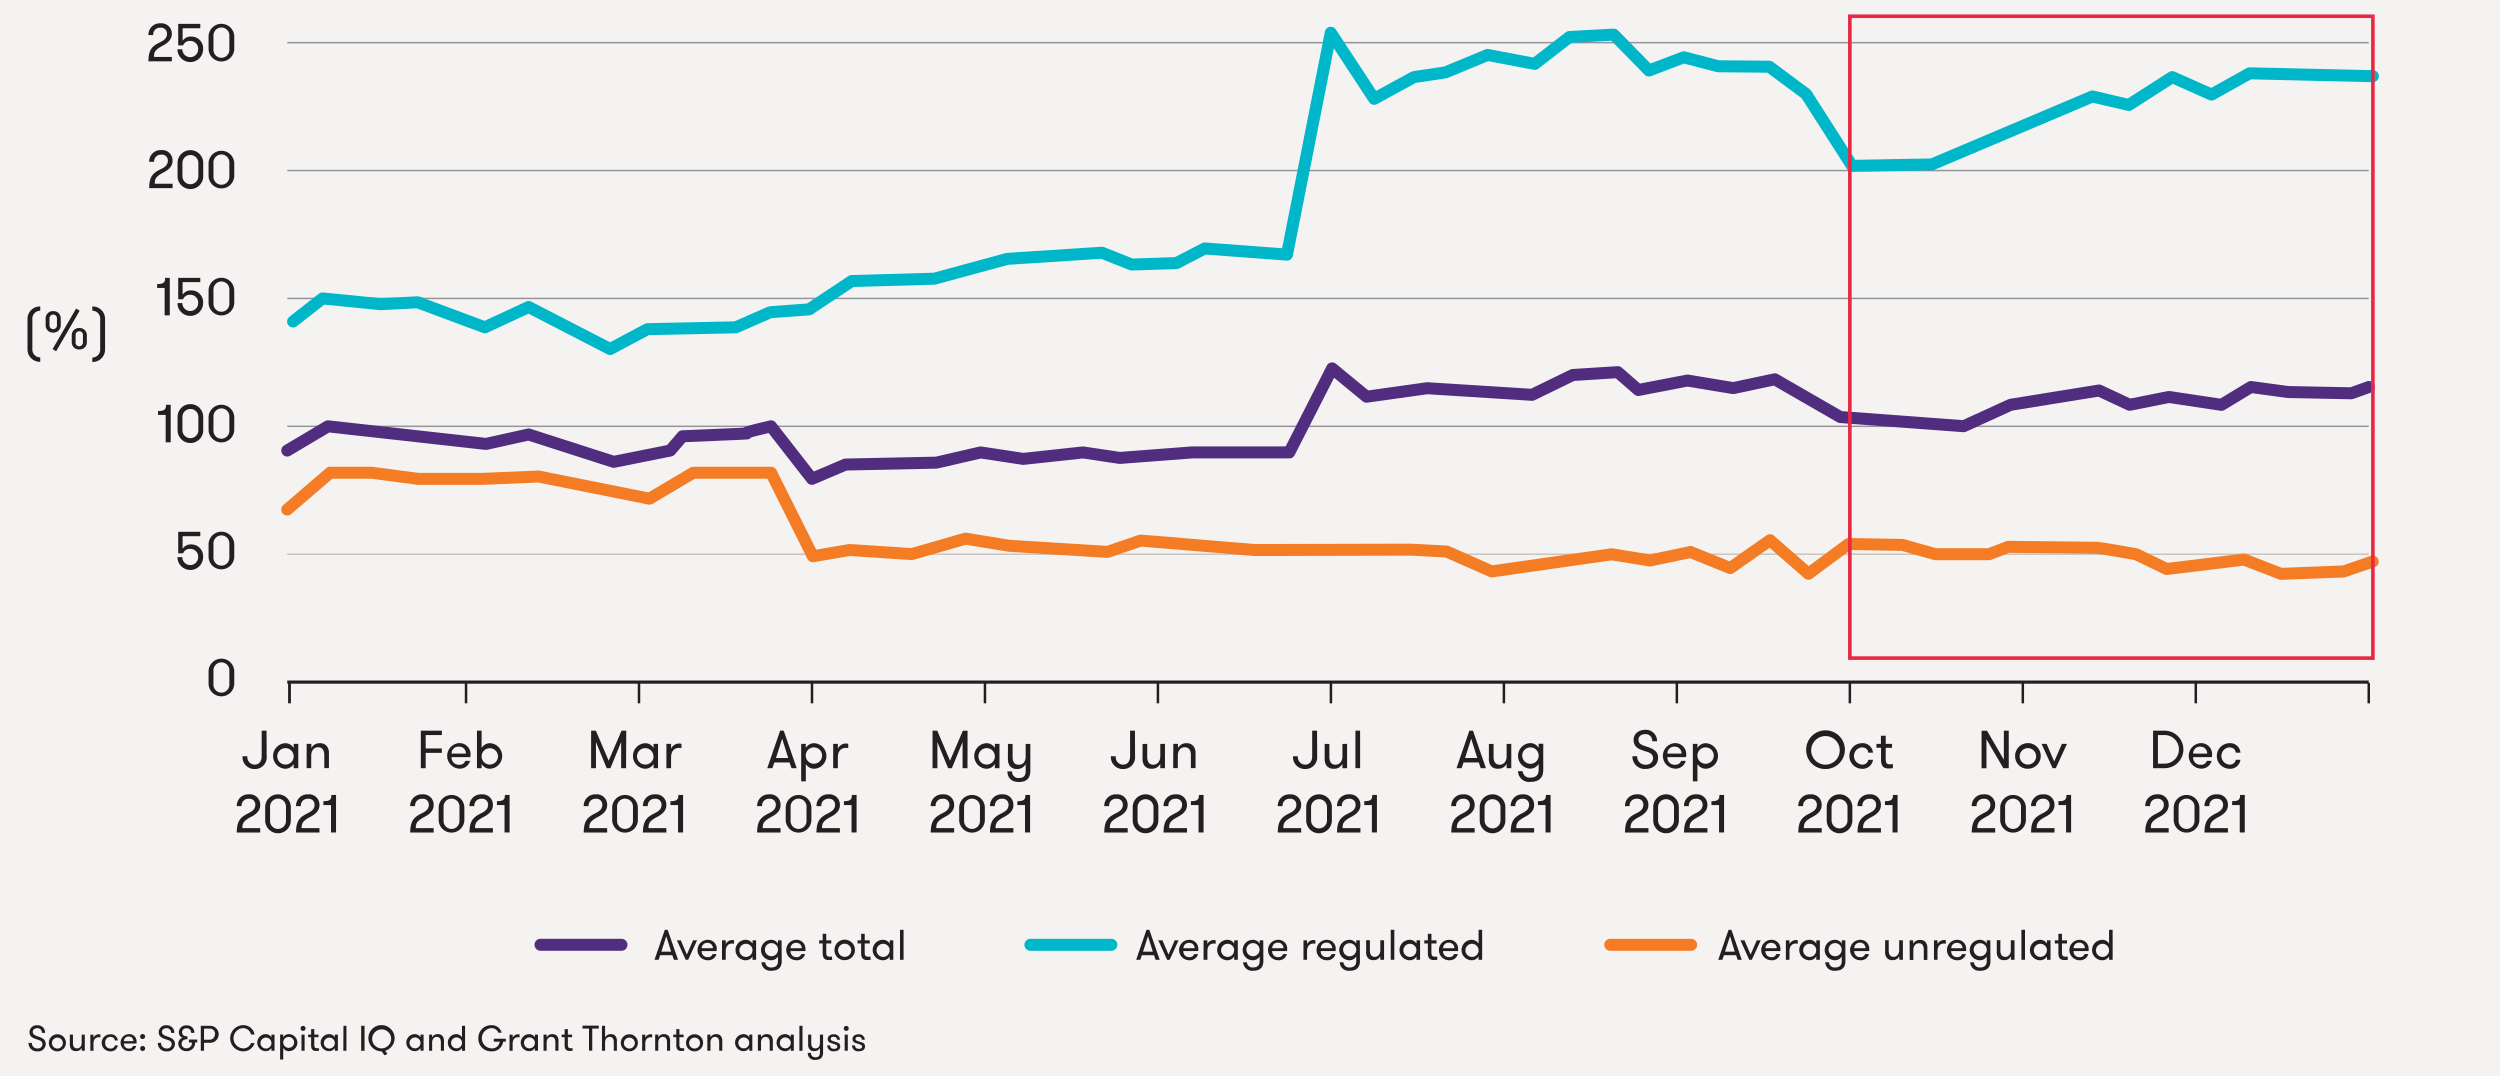 <svg xmlns="http://www.w3.org/2000/svg" viewBox="0 0 700 301.41"><defs><style>.cls-1{fill:#f4f3f1;}.cls-2{fill:#231f20;}.cls-10,.cls-11,.cls-12,.cls-13,.cls-3,.cls-4,.cls-5,.cls-6,.cls-7,.cls-8,.cls-9{fill:none;}.cls-3,.cls-9{stroke:#502d7f;}.cls-10,.cls-3,.cls-4,.cls-5,.cls-9{stroke-linecap:round;stroke-width:3.36px;}.cls-11,.cls-12,.cls-13,.cls-3,.cls-4,.cls-6,.cls-7,.cls-8{stroke-miterlimit:10;}.cls-10,.cls-4{stroke:#00b6c9;}.cls-5{stroke:#f47c25;}.cls-10,.cls-5,.cls-9{stroke-linejoin:round;}.cls-11,.cls-12,.cls-6{stroke:#231f20;}.cls-6{stroke-width:0.89px;}.cls-7{stroke:#cbc4bc;}.cls-7,.cls-8{stroke-width:0.42px;}.cls-8{stroke:#939598;}.cls-11{stroke-width:0.79px;}.cls-12{stroke-width:0.7px;}.cls-13{stroke:#e82943;stroke-width:1.01px;}</style></defs><g id="Layer_2" data-name="Layer 2"><g id="Layer_2-2" data-name="Layer 2"><rect class="cls-1" width="700" height="301.41"/><path class="cls-2" d="M58.4,187.84a3.6,3.6,0,0,1,7.19,0v3.72a3.6,3.6,0,0,1-7.19,0Zm5.82,0a2.23,2.23,0,1,0-4.45,0v3.72a2.23,2.23,0,1,0,4.45,0Z"/><path class="cls-2" d="M49.9,148.9h6.18v1.23H51.13v3.51a2.7,2.7,0,0,1,2.35-1.2A3.3,3.3,0,0,1,56.87,156a3.59,3.59,0,0,1-7.18,0h1.36a2.22,2.22,0,1,0,4.44,0,2.19,2.19,0,0,0-2.23-2.32,2,2,0,0,0-2,1.26H49.9Z"/><path class="cls-2" d="M58.4,152.29a3.6,3.6,0,0,1,7.19,0V156a3.6,3.6,0,0,1-7.19,0Zm5.82,0a2.23,2.23,0,1,0-4.45,0V156a2.23,2.23,0,1,0,4.45,0Z"/><path class="cls-2" d="M44.26,115.09c1.87,0,2.23-.48,2.23-1.74H47.8v10.5H46.39v-7.67H44.26Z"/><path class="cls-2" d="M49.72,116.74a3.59,3.59,0,0,1,7.18,0v3.72a3.59,3.59,0,0,1-7.18,0Zm5.82,0a2.23,2.23,0,1,0-4.46,0v3.72a2.23,2.23,0,1,0,4.46,0Z"/><path class="cls-2" d="M58.4,116.74a3.6,3.6,0,0,1,7.19,0v3.72a3.6,3.6,0,0,1-7.19,0Zm5.82,0a2.23,2.23,0,1,0-4.45,0v3.72a2.23,2.23,0,1,0,4.45,0Z"/><path class="cls-2" d="M44,79.54c1.88,0,2.24-.48,2.24-1.74h1.3V88.3H46.1V80.63H44Z"/><path class="cls-2" d="M49.9,77.8h6.18V79H51.13v3.51a2.7,2.7,0,0,1,2.35-1.2,3.3,3.3,0,0,1,3.39,3.55,3.59,3.59,0,0,1-7.18,0h1.36a2.22,2.22,0,1,0,4.44,0,2.19,2.19,0,0,0-2.23-2.32,2,2,0,0,0-2,1.26H49.9Z"/><path class="cls-2" d="M58.4,81.19a3.6,3.6,0,0,1,7.19,0v3.72a3.6,3.6,0,0,1-7.19,0Zm5.82,0a2.23,2.23,0,1,0-4.45,0v3.72a2.23,2.23,0,1,0,4.45,0Z"/><path class="cls-2" d="M44.72,47.51C45.8,47,47,46.41,47,45a1.64,1.64,0,0,0-1.85-1.69,1.88,1.88,0,0,0-2,2H41.77a3.19,3.19,0,0,1,3.36-3.28,2.9,2.9,0,0,1,3.19,3c0,2-1.92,2.93-2.83,3.41-1.76,1-2.16,1.56-2.16,3h5v1.23H41.77C41.77,49.43,42.89,48.47,44.72,47.51Z"/><path class="cls-2" d="M49.72,45.63a3.59,3.59,0,0,1,7.18,0v3.72a3.59,3.59,0,0,1-7.18,0Zm5.82,0a2.23,2.23,0,1,0-4.46,0v3.72a2.23,2.23,0,1,0,4.46,0Z"/><path class="cls-2" d="M58.4,45.63a3.6,3.6,0,0,1,7.19,0v3.72a3.6,3.6,0,0,1-7.19,0Zm5.82,0a2.23,2.23,0,1,0-4.45,0v3.72a2.23,2.23,0,1,0,4.45,0Z"/><path class="cls-2" d="M44.51,12c1.08-.54,2.24-1.1,2.24-2.51A1.64,1.64,0,0,0,44.9,7.76a1.88,1.88,0,0,0-2,2.05H41.56a3.19,3.19,0,0,1,3.36-3.28,2.9,2.9,0,0,1,3.19,3c0,1.95-1.92,2.93-2.83,3.41-1.76,1-2.16,1.56-2.16,3h5v1.23H41.56C41.56,13.88,42.68,12.92,44.51,12Z"/><path class="cls-2" d="M49.9,6.69h6.18V7.92H51.13v3.51a2.73,2.73,0,0,1,2.35-1.2,3.3,3.3,0,0,1,3.39,3.56,3.59,3.59,0,0,1-7.18,0h1.36a2.22,2.22,0,1,0,4.44,0,2.2,2.2,0,0,0-2.23-2.33,2,2,0,0,0-2,1.26H49.9Z"/><path class="cls-2" d="M58.4,10.08a3.6,3.6,0,0,1,7.19,0V13.8a3.6,3.6,0,0,1-7.19,0Zm5.82,0a2.23,2.23,0,1,0-4.45,0V13.8a2.23,2.23,0,1,0,4.45,0Z"/><line class="cls-3" x1="151.34" y1="264.54" x2="174.01" y2="264.54"/><line class="cls-4" x1="288.51" y1="264.54" x2="311.18" y2="264.54"/><line class="cls-5" x1="450.86" y1="264.54" x2="473.52" y2="264.54"/><line class="cls-6" x1="80.43" y1="190.99" x2="663.25" y2="190.99"/><line class="cls-7" x1="80.43" y1="155.18" x2="663.25" y2="155.18"/><line class="cls-8" x1="80.43" y1="119.37" x2="663.25" y2="119.37"/><line class="cls-8" x1="80.43" y1="83.56" x2="663.25" y2="83.56"/><line class="cls-8" x1="80.43" y1="47.75" x2="663.25" y2="47.75"/><line class="cls-8" x1="80.43" y1="11.94" x2="663.25" y2="11.94"/><path class="cls-9" d="M80.43,126.15l11.41-6.78,44.26,4.93L148,121.65l23.85,7.67,15.82-3.17,3.44-4s19.72-.79,17.88-.79,6.88-2,6.88-2l11.47,14.71,9.4-4,25.45-.53,12.38-2.86,11.93,1.81,16.73-1.81,10.32,1.54,20.18-1.54H361L373,103.15l9.63,7.93,17-2.38,29.35,1.85L440.38,105l12.61-.8,5.73,5,13.76-2.65,12.84,2.12,11.62-2.47,18.34,10.57,34.55,2.57,13.14-6,24.77-4,8.56,4,11-2.19L622,113.36l8.26-5,10.39,1.41,17.73.35,4.89-1.76"/><polyline class="cls-10" points="82.06 90.02 90.31 83.56 106.52 85.17 116.95 84.64 135.75 91.65 148.02 85.96 170.83 97.73 181.27 92.17 206.03 91.65 215.66 87.42 226.55 86.62 238.48 78.69 261.64 78.03 282.05 72.48 308.53 70.76 316.9 74.07 329.39 73.67 337.31 69.57 360.35 71.29 372.62 9.17 384.77 27.67 395.89 21.59 404.72 20.27 416.53 15.38 429.71 17.89 439.46 10.36 451.84 9.69 461.7 19.74 471.45 16.04 481.08 18.55 495.41 18.68 505.73 26.35 518.57 46.44 540.92 46.04 585.87 27.01 596.07 29.39 608.22 21.59 619.23 26.48 629.89 20.53 664.4 21.33"/><path class="cls-5" d="M80.43,142.67l12-10.31H104l13.07,1.72h18l15.71-.66,31.07,6.21,12.27-7.27h21.78l11.7,23.39L237.9,154l17.43,1.14,15-4.32,12.27,2,27.51,1.71,9.29-3.17,32,2.65L395,153.9l10.09.53L417.68,160l33.59-4.8L462,156.94l11.35-2.38,11.13,4.5,11.12-7.8,10.77,9.39,11.24-8.33,15.13.26,9.18,2.6h15l5.39-2.07s23.85.27,24.77.27,11,1.8,11,1.8l8.6,4.14,21.67-2.64,10.32,4,17.54-.67,8.14-2.77"/><line class="cls-11" x1="81.06" y1="190.83" x2="81.06" y2="196.93"/><line class="cls-12" x1="130.49" y1="191.22" x2="130.49" y2="196.93"/><line class="cls-12" x1="227.36" y1="191.22" x2="227.36" y2="196.93"/><line class="cls-12" x1="178.92" y1="191.22" x2="178.92" y2="196.93"/><line class="cls-12" x1="275.79" y1="191.22" x2="275.79" y2="196.93"/><line class="cls-12" x1="372.66" y1="191.22" x2="372.66" y2="196.93"/><line class="cls-12" x1="324.22" y1="191.22" x2="324.22" y2="196.93"/><line class="cls-12" x1="421.09" y1="191.22" x2="421.09" y2="196.93"/><line class="cls-12" x1="517.96" y1="191.22" x2="517.96" y2="196.93"/><line class="cls-12" x1="469.52" y1="191.22" x2="469.52" y2="196.93"/><line class="cls-12" x1="566.39" y1="191.22" x2="566.39" y2="196.93"/><line class="cls-12" x1="663.25" y1="191.22" x2="663.25" y2="196.93"/><line class="cls-12" x1="614.82" y1="191.22" x2="614.82" y2="196.93"/><path class="cls-2" d="M74.67,211.76a3.28,3.28,0,0,1-3.36,3.57,3.33,3.33,0,0,1-3.4-3.57h1.36a2.08,2.08,0,0,0,2,2.34c1.26,0,2-.93,2-2.34v-7.17h1.36Z"/><path class="cls-2" d="M83.52,208.28v6.81H82.23v-1.18a2.72,2.72,0,0,1-2.38,1.34,3.58,3.58,0,0,1,0-7.15,2.71,2.71,0,0,1,2.38,1.35v-1.17Zm-1.29,3.4a2.3,2.3,0,1,0-2.31,2.4A2.3,2.3,0,0,0,82.23,211.68Z"/><path class="cls-2" d="M85.86,208.28h1.31v1.2a2.54,2.54,0,0,1,2.4-1.38,2.34,2.34,0,0,1,2,.9,3.22,3.22,0,0,1,.53,2.07v4h-1.3v-3.62c0-1.26-.45-2.22-1.73-2.22s-1.93,1.12-1.93,2.33v3.51H85.86Z"/><path class="cls-2" d="M69.25,227.86c1.08-.54,2.24-1.1,2.24-2.51a1.63,1.63,0,0,0-1.84-1.69,1.87,1.87,0,0,0-2,2.05H66.3a3.2,3.2,0,0,1,3.36-3.29,2.9,2.9,0,0,1,3.2,3.05c0,1.95-1.92,2.93-2.84,3.4-1.75,1-2.16,1.56-2.16,3h5v1.23H66.3C66.3,229.78,67.43,228.82,69.25,227.86Z"/><path class="cls-2" d="M74.25,226a3.59,3.59,0,0,1,7.18,0v3.72a3.59,3.59,0,0,1-7.18,0Zm5.82,0a2.23,2.23,0,1,0-4.45,0v3.72a2.23,2.23,0,1,0,4.45,0Z"/><path class="cls-2" d="M85.84,227.86c1.08-.54,2.24-1.1,2.24-2.51a1.63,1.63,0,0,0-1.84-1.69,1.88,1.88,0,0,0-2,2.05H82.89a3.2,3.2,0,0,1,3.36-3.29,2.91,2.91,0,0,1,3.2,3.05c0,1.95-1.92,2.93-2.84,3.4-1.75,1-2.16,1.56-2.16,3h5v1.23H82.89C82.89,229.78,84,228.82,85.84,227.86Z"/><path class="cls-2" d="M90.55,224.33c1.88,0,2.24-.48,2.24-1.74h1.3v10.5H92.68v-7.67H90.55Z"/><path class="cls-2" d="M119.19,205.82v3.75h4.53v1.23h-4.53v4.29h-1.36v-10.5h5.89v1.23Z"/><path class="cls-2" d="M126.44,212a2,2,0,0,0,2.11,2.13,1.65,1.65,0,0,0,1.73-1.08h1.32a2.91,2.91,0,0,1-3,2.17,3.58,3.58,0,0,1,0-7.15,3.07,3.07,0,0,1,3.15,3.07,5.05,5.05,0,0,1-.06.86Zm0-1h4a1.84,1.84,0,0,0-1.92-1.93A1.87,1.87,0,0,0,126.45,211Z"/><path class="cls-2" d="M134.85,215.09h-1.3v-10.5h1.3v4.86a2.68,2.68,0,0,1,2.37-1.35,3.58,3.58,0,0,1,0,7.15,2.69,2.69,0,0,1-2.37-1.34Zm4.58-3.41a2.29,2.29,0,1,0-2.27,2.4A2.29,2.29,0,0,0,139.43,211.68Z"/><path class="cls-2" d="M117.84,227.86c1.08-.54,2.23-1.1,2.23-2.51a1.63,1.63,0,0,0-1.84-1.69,1.87,1.87,0,0,0-2,2.05h-1.37a3.2,3.2,0,0,1,3.36-3.29,2.9,2.9,0,0,1,3.2,3.05c0,1.95-1.92,2.93-2.84,3.4-1.75,1-2.16,1.56-2.16,3h5v1.23h-6.56C114.88,229.78,116,228.82,117.84,227.86Z"/><path class="cls-2" d="M122.83,226a3.6,3.6,0,0,1,7.19,0v3.72a3.6,3.6,0,0,1-7.19,0Zm5.82,0a2.23,2.23,0,1,0-4.45,0v3.72a2.23,2.23,0,1,0,4.45,0Z"/><path class="cls-2" d="M134.43,227.86c1.08-.54,2.23-1.1,2.23-2.51a1.63,1.63,0,0,0-1.84-1.69,1.87,1.87,0,0,0-2,2.05h-1.37a3.2,3.2,0,0,1,3.36-3.29,2.9,2.9,0,0,1,3.2,3.05c0,1.95-1.92,2.93-2.84,3.4-1.75,1-2.16,1.56-2.16,3h5v1.23h-6.56C131.47,229.78,132.6,228.82,134.43,227.86Z"/><path class="cls-2" d="M139.14,224.33c1.87,0,2.23-.48,2.23-1.74h1.31v10.5h-1.41v-7.67h-2.13Z"/><path class="cls-2" d="M175.3,215.09h-1.38v-7.32l-3,7.32h-1.05l-3-7.32v7.32h-1.36v-10.5h1.32l3.6,8.4,3.6-8.4h1.32Z"/><path class="cls-2" d="M184.25,208.28v6.81H183v-1.18a2.7,2.7,0,0,1-2.38,1.34,3.58,3.58,0,0,1,0-7.15,2.69,2.69,0,0,1,2.38,1.35v-1.17Zm-1.29,3.4a2.3,2.3,0,1,0-2.31,2.4A2.3,2.3,0,0,0,183,211.68Z"/><path class="cls-2" d="M190.81,209.48a2.53,2.53,0,0,0-.65-.07c-1.51,0-2.26,1.06-2.26,2.69v3h-1.31v-6.81h1.31v1.34a2.49,2.49,0,0,1,2.26-1.45,1.76,1.76,0,0,1,.65.11Z"/><path class="cls-2" d="M166.42,227.86c1.08-.54,2.23-1.1,2.23-2.51a1.63,1.63,0,0,0-1.84-1.69,1.87,1.87,0,0,0-2,2.05h-1.37a3.2,3.2,0,0,1,3.36-3.29,2.9,2.9,0,0,1,3.2,3.05c0,1.95-1.92,2.93-2.84,3.4-1.75,1-2.16,1.56-2.16,3h5v1.23h-6.56C163.46,229.78,164.59,228.82,166.42,227.86Z"/><path class="cls-2" d="M171.41,226a3.6,3.6,0,0,1,7.19,0v3.72a3.6,3.6,0,0,1-7.19,0Zm5.82,0a2.23,2.23,0,1,0-4.45,0v3.72a2.23,2.23,0,1,0,4.45,0Z"/><path class="cls-2" d="M183,227.86c1.08-.54,2.23-1.1,2.23-2.51a1.63,1.63,0,0,0-1.84-1.69,1.87,1.87,0,0,0-2,2.05h-1.37a3.2,3.2,0,0,1,3.36-3.29,2.9,2.9,0,0,1,3.2,3.05c0,1.95-1.92,2.93-2.84,3.4-1.75,1-2.16,1.56-2.16,3h5v1.23h-6.56C180.05,229.78,181.18,228.82,183,227.86Z"/><path class="cls-2" d="M187.72,224.33c1.87,0,2.23-.48,2.23-1.74h1.31v10.5h-1.41v-7.67h-2.13Z"/><path class="cls-2" d="M188.7,268.74l-.45-1.28h-3.41l-.43,1.28h-1.15l2.89-8.4h.79l2.91,8.4Zm-2.14-6.61-1.38,4.33h2.74Z"/><path class="cls-2" d="M190.62,263.29l1.7,4,1.73-4h1.12l-2.49,5.45H192l-2.47-5.45Z"/><path class="cls-2" d="M196.47,266.29a1.59,1.59,0,0,0,1.7,1.71,1.3,1.3,0,0,0,1.37-.87h1.06a2.32,2.32,0,0,1-2.43,1.74,2.86,2.86,0,0,1,0-5.72,2.46,2.46,0,0,1,2.52,2.46,3.82,3.82,0,0,1-.05.68Zm0-.79h3.15A1.47,1.47,0,0,0,198.1,264,1.5,1.5,0,0,0,196.49,265.5Z"/><path class="cls-2" d="M205.53,264.25a2.35,2.35,0,0,0-.51-.06c-1.22,0-1.81.86-1.81,2.16v2.39h-1.05v-5.45h1.05v1.07a2,2,0,0,1,1.81-1.15,1.3,1.3,0,0,1,.51.08Z"/><path class="cls-2" d="M211.71,263.29v5.45h-1v-.95a2.18,2.18,0,0,1-1.91,1.08,2.86,2.86,0,0,1,0-5.72,2.18,2.18,0,0,1,1.91,1.08v-.94Zm-1,2.73a1.84,1.84,0,1,0-1.85,1.92A1.83,1.83,0,0,0,210.68,266Z"/><path class="cls-2" d="M218.88,269.09c0,1.94-1.1,2.72-2.91,2.72a2.49,2.49,0,0,1-2.76-2.38h1.06a1.53,1.53,0,0,0,1.7,1.46c1.17,0,1.87-.52,1.87-1.8v-1.3a2.15,2.15,0,0,1-1.9,1.08,2.86,2.86,0,0,1,0-5.72,2.15,2.15,0,0,1,1.9,1.08v-.94h1ZM214.17,266a1.84,1.84,0,1,0,1.83-1.93A1.83,1.83,0,0,0,214.17,266Z"/><path class="cls-2" d="M221.34,266.29A1.58,1.58,0,0,0,223,268a1.32,1.32,0,0,0,1.38-.87h1.05a2.31,2.31,0,0,1-2.43,1.74,2.86,2.86,0,0,1,0-5.72,2.45,2.45,0,0,1,2.52,2.46,3.82,3.82,0,0,1,0,.68Zm0-.79h3.15A1.47,1.47,0,0,0,223,264,1.5,1.5,0,0,0,221.35,265.5Z"/><path class="cls-2" d="M233,268.74a5.6,5.6,0,0,1-.93.07c-.67,0-1.72-.12-1.72-1.91v-2.73h-1v-.88h1v-1.83h1v1.83h1.41v.88h-1.41v2.51c0,1.05.37,1.18.9,1.18a7,7,0,0,0,.7,0Z"/><path class="cls-2" d="M233.65,266a2.87,2.87,0,1,1,2.85,2.85A2.79,2.79,0,0,1,233.65,266Zm4.7,0a1.84,1.84,0,1,0-1.85,1.92A1.83,1.83,0,0,0,238.35,266Z"/><path class="cls-2" d="M243.78,268.74a5.83,5.83,0,0,1-.94.07c-.67,0-1.72-.12-1.72-1.91v-2.73h-1v-.88h1v-1.83h1v1.83h1.41v.88h-1.41v2.51c0,1.05.37,1.18.9,1.18.21,0,.55,0,.71,0Z"/><path class="cls-2" d="M250.12,263.29v5.45h-1v-.95a2.16,2.16,0,0,1-1.91,1.08,2.86,2.86,0,0,1,0-5.72,2.16,2.16,0,0,1,1.91,1.08v-.94Zm-1,2.73a1.84,1.84,0,1,0-1.85,1.92A1.83,1.83,0,0,0,249.09,266Z"/><path class="cls-2" d="M252,260.34h1v8.4h-1Z"/><path class="cls-2" d="M323.57,268.74l-.45-1.28h-3.41l-.43,1.28h-1.15l2.89-8.4h.79l2.91,8.4Zm-2.14-6.61-1.38,4.33h2.74Z"/><path class="cls-2" d="M325.49,263.29l1.7,4,1.73-4H330l-2.49,5.45h-.72l-2.47-5.45Z"/><path class="cls-2" d="M331.34,266.29A1.58,1.58,0,0,0,333,268a1.31,1.31,0,0,0,1.38-.87h1.06a2.32,2.32,0,0,1-2.44,1.74,2.86,2.86,0,0,1,0-5.72,2.46,2.46,0,0,1,2.52,2.46,3.82,3.82,0,0,1,0,.68Zm0-.79h3.15A1.47,1.47,0,0,0,333,264,1.5,1.5,0,0,0,331.36,265.5Z"/><path class="cls-2" d="M340.4,264.25a2.35,2.35,0,0,0-.51-.06c-1.22,0-1.81.86-1.81,2.16v2.39H337v-5.45h1.05v1.07a2,2,0,0,1,1.81-1.15,1.3,1.3,0,0,1,.51.08Z"/><path class="cls-2" d="M346.58,263.29v5.45h-1v-.95a2.18,2.18,0,0,1-1.91,1.08,2.86,2.86,0,0,1,0-5.72,2.18,2.18,0,0,1,1.91,1.08v-.94Zm-1,2.73a1.84,1.84,0,1,0-1.85,1.92A1.83,1.83,0,0,0,345.55,266Z"/><path class="cls-2" d="M353.74,269.09c0,1.94-1.09,2.72-2.9,2.72a2.49,2.49,0,0,1-2.76-2.38h1.06a1.53,1.53,0,0,0,1.7,1.46c1.16,0,1.87-.52,1.87-1.8v-1.3a2.15,2.15,0,0,1-1.9,1.08,2.86,2.86,0,0,1,0-5.72,2.15,2.15,0,0,1,1.9,1.08v-.94h1ZM349,266a1.84,1.84,0,1,0,1.83-1.93A1.83,1.83,0,0,0,349,266Z"/><path class="cls-2" d="M356.21,266.29A1.58,1.58,0,0,0,357.9,268a1.32,1.32,0,0,0,1.38-.87h1.05a2.32,2.32,0,0,1-2.43,1.74,2.86,2.86,0,0,1,0-5.72,2.45,2.45,0,0,1,2.52,2.46,3.82,3.82,0,0,1-.05.68Zm0-.79h3.15a1.47,1.47,0,0,0-1.53-1.55A1.5,1.5,0,0,0,356.22,265.5Z"/><path class="cls-2" d="M368.3,264.25a2.43,2.43,0,0,0-.51-.06c-1.22,0-1.82.86-1.82,2.16v2.39h-1v-5.45h1v1.07a2,2,0,0,1,1.82-1.15,1.3,1.3,0,0,1,.51.08Z"/><path class="cls-2" d="M369.8,266.29a1.58,1.58,0,0,0,1.69,1.71,1.31,1.31,0,0,0,1.38-.87h1.06a2.32,2.32,0,0,1-2.44,1.74,2.86,2.86,0,0,1,0-5.72,2.46,2.46,0,0,1,2.52,2.46,3.82,3.82,0,0,1-.05.68Zm0-.79H373a1.47,1.47,0,0,0-1.54-1.55A1.51,1.51,0,0,0,369.81,265.5Z"/><path class="cls-2" d="M380.78,269.09c0,1.94-1.09,2.72-2.9,2.72a2.48,2.48,0,0,1-2.76-2.38h1.05a1.54,1.54,0,0,0,1.71,1.46c1.16,0,1.87-.52,1.87-1.8v-1.3a2.18,2.18,0,0,1-1.91,1.08,2.86,2.86,0,0,1,0-5.72,2.18,2.18,0,0,1,1.91,1.08v-.94h1Zm-4.7-3.07a1.84,1.84,0,1,0,1.82-1.93A1.82,1.82,0,0,0,376.08,266Z"/><path class="cls-2" d="M387.54,263.29v5.45h-1.05v-1a2,2,0,0,1-1.92,1.1,1.92,1.92,0,0,1-1.64-.71,2.6,2.6,0,0,1-.41-1.65v-3.22h1.05v2.88c0,1,.36,1.78,1.36,1.78s1.56-.88,1.56-1.86v-2.8Z"/><path class="cls-2" d="M389.41,260.34h1v8.4h-1Z"/><path class="cls-2" d="M397.62,263.29v5.45h-1v-.95a2.15,2.15,0,0,1-1.9,1.08,2.86,2.86,0,0,1,0-5.72,2.15,2.15,0,0,1,1.9,1.08v-.94Zm-1,2.73a1.84,1.84,0,1,0-1.84,1.92A1.83,1.83,0,0,0,396.58,266Z"/><path class="cls-2" d="M402.45,268.74a5.69,5.69,0,0,1-.93.07c-.68,0-1.72-.12-1.72-1.91v-2.73h-1v-.88h1v-1.83h1v1.83h1.42v.88h-1.42v2.51c0,1.05.38,1.18.9,1.18a7,7,0,0,0,.71,0Z"/><path class="cls-2" d="M404.06,266.29a1.58,1.58,0,0,0,1.69,1.71,1.31,1.31,0,0,0,1.38-.87h1.06a2.32,2.32,0,0,1-2.44,1.74,2.86,2.86,0,0,1,0-5.72,2.46,2.46,0,0,1,2.52,2.46,3.82,3.82,0,0,1-.05.68Zm0-.79h3.16a1.47,1.47,0,0,0-1.54-1.55A1.51,1.51,0,0,0,404.07,265.5Z"/><path class="cls-2" d="M414,267.79a2.18,2.18,0,0,1-1.91,1.08,2.86,2.86,0,0,1,0-5.72,2.18,2.18,0,0,1,1.91,1.08v-3.89h1v8.4h-1Zm0-1.77a1.84,1.84,0,1,0-1.85,1.92A1.83,1.83,0,0,0,414,266Z"/><path class="cls-2" d="M486.54,268.74l-.44-1.28h-3.41l-.43,1.28h-1.15l2.89-8.4h.79l2.9,8.4Zm-2.13-6.61L483,266.46h2.73Z"/><path class="cls-2" d="M488.46,263.29l1.71,4,1.72-4H493l-2.49,5.45h-.72l-2.47-5.45Z"/><path class="cls-2" d="M494.32,266.29A1.58,1.58,0,0,0,496,268a1.31,1.31,0,0,0,1.38-.87h1.06a2.32,2.32,0,0,1-2.44,1.74,2.86,2.86,0,0,1,0-5.72,2.45,2.45,0,0,1,2.51,2.46,4.76,4.76,0,0,1,0,.68Zm0-.79h3.16A1.47,1.47,0,0,0,496,264,1.51,1.51,0,0,0,494.33,265.5Z"/><path class="cls-2" d="M503.38,264.25a2.44,2.44,0,0,0-.52-.06c-1.21,0-1.81.86-1.81,2.16v2.39h-1v-5.45h1v1.07a2,2,0,0,1,1.81-1.15,1.32,1.32,0,0,1,.52.08Z"/><path class="cls-2" d="M509.56,263.29v5.45h-1v-.95a2.18,2.18,0,0,1-1.91,1.08,2.86,2.86,0,0,1,0-5.72,2.18,2.18,0,0,1,1.91,1.08v-.94Zm-1,2.73a1.84,1.84,0,1,0-1.85,1.92A1.83,1.83,0,0,0,508.53,266Z"/><path class="cls-2" d="M516.72,269.09c0,1.94-1.09,2.72-2.9,2.72a2.48,2.48,0,0,1-2.76-2.38h1.06a1.53,1.53,0,0,0,1.7,1.46c1.16,0,1.87-.52,1.87-1.8v-1.3a2.16,2.16,0,0,1-1.91,1.08,2.86,2.86,0,0,1,0-5.72,2.16,2.16,0,0,1,1.91,1.08v-.94h1ZM512,266a1.84,1.84,0,1,0,1.82-1.93A1.82,1.82,0,0,0,512,266Z"/><path class="cls-2" d="M519.18,266.29a1.59,1.59,0,0,0,1.7,1.71,1.3,1.3,0,0,0,1.37-.87h1.06a2.32,2.32,0,0,1-2.43,1.74,2.86,2.86,0,0,1,0-5.72,2.46,2.46,0,0,1,2.52,2.46,3.82,3.82,0,0,1-.05.68Zm0-.79h3.15a1.47,1.47,0,0,0-1.53-1.55A1.5,1.5,0,0,0,519.2,265.5Z"/><path class="cls-2" d="M532.81,263.29v5.45h-1v-1a2,2,0,0,1-1.92,1.1,1.92,1.92,0,0,1-1.64-.71,2.6,2.6,0,0,1-.41-1.65v-3.22h1v2.88c0,1,.36,1.78,1.37,1.78s1.56-.88,1.56-1.86v-2.8Z"/><path class="cls-2" d="M534.69,263.29h1v1a2,2,0,0,1,1.92-1.1,1.87,1.87,0,0,1,1.63.72,2.61,2.61,0,0,1,.42,1.66v3.21h-1v-2.89c0-1-.36-1.78-1.38-1.78s-1.55.89-1.55,1.86v2.81h-1Z"/><path class="cls-2" d="M544.84,264.25a2.52,2.52,0,0,0-.52-.06c-1.21,0-1.81.86-1.81,2.16v2.39h-1v-5.45h1v1.07a2,2,0,0,1,1.81-1.15,1.35,1.35,0,0,1,.52.08Z"/><path class="cls-2" d="M546.34,266.29A1.58,1.58,0,0,0,548,268a1.31,1.31,0,0,0,1.38-.87h1.05a2.3,2.3,0,0,1-2.43,1.74,2.86,2.86,0,0,1,0-5.72,2.45,2.45,0,0,1,2.52,2.46,3.82,3.82,0,0,1,0,.68Zm0-.79h3.16A1.47,1.47,0,0,0,548,264,1.51,1.51,0,0,0,546.35,265.5Z"/><path class="cls-2" d="M557.32,269.09c0,1.94-1.09,2.72-2.91,2.72a2.48,2.48,0,0,1-2.75-2.38h1.05a1.53,1.53,0,0,0,1.7,1.46c1.17,0,1.88-.52,1.88-1.8v-1.3a2.18,2.18,0,0,1-1.91,1.08,2.86,2.86,0,0,1,0-5.72,2.18,2.18,0,0,1,1.91,1.08v-.94h1Zm-4.7-3.07a1.84,1.84,0,1,0,1.82-1.93A1.82,1.82,0,0,0,552.62,266Z"/><path class="cls-2" d="M564.07,263.29v5.45h-1v-1a2,2,0,0,1-1.92,1.1,1.91,1.91,0,0,1-1.64-.71,2.6,2.6,0,0,1-.41-1.65v-3.22h1v2.88c0,1,.36,1.78,1.37,1.78s1.56-.88,1.56-1.86v-2.8Z"/><path class="cls-2" d="M566,260.34h1v8.4h-1Z"/><path class="cls-2" d="M574.15,263.29v5.45h-1v-.95a2.18,2.18,0,0,1-1.91,1.08,2.86,2.86,0,0,1,0-5.72,2.18,2.18,0,0,1,1.91,1.08v-.94Zm-1,2.73a1.84,1.84,0,1,0-1.85,1.92A1.83,1.83,0,0,0,573.12,266Z"/><path class="cls-2" d="M579,268.74a5.73,5.73,0,0,1-.94.07c-.67,0-1.71-.12-1.71-1.91v-2.73h-1v-.88h1v-1.83h1v1.83h1.42v.88h-1.42v2.51c0,1.05.37,1.18.9,1.18.22,0,.55,0,.71,0Z"/><path class="cls-2" d="M580.6,266.29a1.58,1.58,0,0,0,1.69,1.71,1.31,1.31,0,0,0,1.38-.87h1.05a2.31,2.31,0,0,1-2.43,1.74,2.86,2.86,0,0,1,0-5.72,2.45,2.45,0,0,1,2.52,2.46,3.82,3.82,0,0,1,0,.68Zm0-.79h3.15a1.46,1.46,0,0,0-1.53-1.55A1.5,1.5,0,0,0,580.61,265.5Z"/><path class="cls-2" d="M590.54,267.79a2.15,2.15,0,0,1-1.9,1.08,2.86,2.86,0,0,1,0-5.72,2.15,2.15,0,0,1,1.9,1.08v-3.89h1v8.4h-1Zm0-1.77a1.84,1.84,0,1,0-1.84,1.92A1.83,1.83,0,0,0,590.54,266Z"/><path class="cls-2" d="M221.62,215.09l-.55-1.6h-4.26l-.54,1.6h-1.44l3.61-10.5h1l3.63,10.5ZM219,206.83l-1.72,5.41h3.42Z"/><path class="cls-2" d="M225.61,209.45A2.68,2.68,0,0,1,228,208.1a3.58,3.58,0,0,1,0,7.15,2.69,2.69,0,0,1-2.37-1.34v4.87h-1.3v-10.5h1.3Zm0,2.23a2.29,2.29,0,1,0,2.31-2.41A2.28,2.28,0,0,0,225.61,211.68Z"/><path class="cls-2" d="M237.51,209.48a2.53,2.53,0,0,0-.65-.07c-1.51,0-2.26,1.06-2.26,2.69v3h-1.31v-6.81h1.31v1.34a2.49,2.49,0,0,1,2.26-1.45,1.76,1.76,0,0,1,.65.11Z"/><path class="cls-2" d="M215,227.86c1.08-.54,2.23-1.1,2.23-2.51a1.63,1.63,0,0,0-1.84-1.69,1.87,1.87,0,0,0-2,2.05H212a3.2,3.2,0,0,1,3.36-3.29,2.9,2.9,0,0,1,3.2,3.05c0,1.95-1.92,2.93-2.84,3.4-1.75,1-2.16,1.56-2.16,3h5v1.23H212C212,229.78,213.17,228.82,215,227.86Z"/><path class="cls-2" d="M220,226a3.6,3.6,0,0,1,7.19,0v3.72a3.6,3.6,0,0,1-7.19,0Zm5.82,0a2.23,2.23,0,1,0-4.45,0v3.72a2.23,2.23,0,1,0,4.45,0Z"/><path class="cls-2" d="M231.59,227.86c1.08-.54,2.23-1.1,2.23-2.51a1.63,1.63,0,0,0-1.84-1.69,1.87,1.87,0,0,0-2,2.05h-1.37a3.2,3.2,0,0,1,3.36-3.29,2.9,2.9,0,0,1,3.2,3.05c0,1.95-1.92,2.93-2.84,3.4-1.75,1-2.16,1.56-2.16,3h5v1.23h-6.56C228.63,229.78,229.76,228.82,231.59,227.86Z"/><path class="cls-2" d="M236.3,224.33c1.87,0,2.23-.48,2.23-1.74h1.31v10.5h-1.41v-7.67H236.3Z"/><path class="cls-2" d="M270.9,215.09h-1.38v-7.32l-3,7.32h-1.05l-3-7.32v7.32h-1.36v-10.5h1.32L266,213l3.6-8.4h1.32Z"/><path class="cls-2" d="M279.85,208.28v6.81h-1.29v-1.18a2.7,2.7,0,0,1-2.38,1.34,3.58,3.58,0,0,1,0-7.15,2.69,2.69,0,0,1,2.38,1.35v-1.17Zm-1.29,3.4a2.3,2.3,0,1,0-2.31,2.4A2.3,2.3,0,0,0,278.56,211.68Z"/><path class="cls-2" d="M282.07,216h1.32a1.75,1.75,0,0,0,1.89,1.85c1.17,0,1.91-.47,1.91-2v-1.92a2.52,2.52,0,0,1-2.39,1.38,2.4,2.4,0,0,1-2.07-.87,3.39,3.39,0,0,1-.51-2.13v-4h1.31v3.57c0,1.32.39,2.25,1.74,2.25s1.92-1.1,1.92-2.32v-3.5h1.3v7.51c0,2.18-1.14,3.14-3.24,3.14C283.32,218.93,282.12,217.94,282.07,216Z"/><path class="cls-2" d="M263.58,227.86c1.08-.54,2.23-1.1,2.23-2.51a1.63,1.63,0,0,0-1.84-1.69,1.87,1.87,0,0,0-2,2.05h-1.37a3.2,3.2,0,0,1,3.36-3.29,2.9,2.9,0,0,1,3.2,3.05c0,1.95-1.92,2.93-2.84,3.4-1.75,1-2.16,1.56-2.16,3h5v1.23h-6.56C260.62,229.78,261.75,228.82,263.58,227.86Z"/><path class="cls-2" d="M268.57,226a3.6,3.6,0,0,1,7.19,0v3.72a3.6,3.6,0,0,1-7.19,0Zm5.82,0a2.23,2.23,0,1,0-4.45,0v3.72a2.23,2.23,0,1,0,4.45,0Z"/><path class="cls-2" d="M280.17,227.86c1.08-.54,2.23-1.1,2.23-2.51a1.63,1.63,0,0,0-1.84-1.69,1.87,1.87,0,0,0-2,2.05h-1.37a3.2,3.2,0,0,1,3.36-3.29,2.9,2.9,0,0,1,3.2,3.05c0,1.95-1.92,2.93-2.84,3.4-1.75,1-2.16,1.56-2.16,3h5v1.23h-6.56C277.21,229.78,278.34,228.82,280.17,227.86Z"/><path class="cls-2" d="M284.88,224.33c1.87,0,2.23-.48,2.23-1.74h1.31v10.5H287v-7.67h-2.13Z"/><path class="cls-2" d="M317.82,211.76a3.28,3.28,0,0,1-3.36,3.57,3.33,3.33,0,0,1-3.41-3.57h1.37a2.07,2.07,0,0,0,2,2.34c1.26,0,2-.93,2-2.34v-7.17h1.37Z"/><path class="cls-2" d="M326.19,208.28v6.81h-1.31v-1.22a2.54,2.54,0,0,1-2.4,1.38,2.43,2.43,0,0,1-2.05-.88,3.24,3.24,0,0,1-.51-2.07v-4h1.3v3.6c0,1.26.45,2.22,1.71,2.22s1.95-1.1,1.95-2.32v-3.5Z"/><path class="cls-2" d="M328.53,208.28h1.3v1.2a2.56,2.56,0,0,1,2.4-1.38,2.36,2.36,0,0,1,2,.9,3.28,3.28,0,0,1,.52,2.07v4h-1.3v-3.62c0-1.26-.45-2.22-1.73-2.22s-1.93,1.12-1.93,2.33v3.51h-1.3Z"/><path class="cls-2" d="M312.16,227.86c1.08-.54,2.24-1.1,2.24-2.51a1.63,1.63,0,0,0-1.85-1.69,1.87,1.87,0,0,0-2,2.05h-1.36a3.2,3.2,0,0,1,3.36-3.29,2.9,2.9,0,0,1,3.19,3.05c0,1.95-1.92,2.93-2.83,3.4-1.76,1-2.16,1.56-2.16,3h5v1.23h-6.55C309.21,229.78,310.33,228.82,312.16,227.86Z"/><path class="cls-2" d="M317.16,226a3.59,3.59,0,0,1,7.18,0v3.72a3.59,3.59,0,0,1-7.18,0Zm5.82,0a2.23,2.23,0,1,0-4.46,0v3.72a2.23,2.23,0,1,0,4.46,0Z"/><path class="cls-2" d="M328.75,227.86c1.08-.54,2.24-1.1,2.24-2.51a1.63,1.63,0,0,0-1.85-1.69,1.87,1.87,0,0,0-2,2.05H325.8a3.2,3.2,0,0,1,3.36-3.29,2.9,2.9,0,0,1,3.19,3.05c0,1.95-1.92,2.93-2.83,3.4-1.76,1-2.16,1.56-2.16,3h5v1.23H325.8C325.8,229.78,326.92,228.82,328.75,227.86Z"/><path class="cls-2" d="M333.46,224.33c1.87,0,2.24-.48,2.24-1.74H337v10.5h-1.41v-7.67h-2.13Z"/><path class="cls-2" d="M368.81,211.76a3.28,3.28,0,0,1-3.36,3.57,3.33,3.33,0,0,1-3.4-3.57h1.36a2.08,2.08,0,0,0,2,2.34c1.26,0,2-.93,2-2.34v-7.17h1.36Z"/><path class="cls-2" d="M377.18,208.28v6.81h-1.3v-1.22a2.55,2.55,0,0,1-2.4,1.38,2.45,2.45,0,0,1-2.06-.88,3.3,3.3,0,0,1-.51-2.07v-4h1.31v3.6c0,1.26.45,2.22,1.71,2.22s1.95-1.1,1.95-2.32v-3.5Z"/><path class="cls-2" d="M379.52,204.59h1.31v10.5h-1.31Z"/><path class="cls-2" d="M360.74,227.86c1.08-.54,2.24-1.1,2.24-2.51a1.63,1.63,0,0,0-1.85-1.69,1.87,1.87,0,0,0-2,2.05h-1.36a3.2,3.2,0,0,1,3.36-3.29,2.9,2.9,0,0,1,3.19,3.05c0,1.95-1.92,2.93-2.83,3.4-1.76,1-2.16,1.56-2.16,3h5v1.23h-6.55C357.79,229.78,358.91,228.82,360.74,227.86Z"/><path class="cls-2" d="M365.74,226a3.59,3.59,0,0,1,7.18,0v3.72a3.59,3.59,0,0,1-7.18,0Zm5.82,0a2.23,2.23,0,1,0-4.46,0v3.72a2.23,2.23,0,1,0,4.46,0Z"/><path class="cls-2" d="M377.33,227.86c1.08-.54,2.24-1.1,2.24-2.51a1.63,1.63,0,0,0-1.85-1.69,1.87,1.87,0,0,0-2,2.05h-1.36a3.2,3.2,0,0,1,3.36-3.29,2.9,2.9,0,0,1,3.19,3.05c0,1.95-1.92,2.93-2.83,3.4-1.76,1-2.16,1.56-2.16,3h5v1.23h-6.55C374.38,229.78,375.5,228.82,377.33,227.86Z"/><path class="cls-2" d="M382,224.33c1.88,0,2.24-.48,2.24-1.74h1.3v10.5h-1.41v-7.67H382Z"/><path class="cls-2" d="M414.61,215.09l-.55-1.6h-4.27l-.53,1.6h-1.44l3.61-10.5h1l3.63,10.5Zm-2.67-8.26-1.72,5.41h3.41Z"/><path class="cls-2" d="M423.16,208.28v6.81h-1.31v-1.22a2.54,2.54,0,0,1-2.39,1.38,2.43,2.43,0,0,1-2.06-.88,3.3,3.3,0,0,1-.51-2.07v-4h1.31v3.6c0,1.26.45,2.22,1.71,2.22s1.94-1.1,1.94-2.32v-3.5Z"/><path class="cls-2" d="M432.11,215.52c0,2.44-1.36,3.41-3.63,3.41a3.09,3.09,0,0,1-3.44-3h1.31a1.92,1.92,0,0,0,2.13,1.81c1.46,0,2.34-.64,2.34-2.25v-1.61a2.7,2.7,0,0,1-2.38,1.34,3.58,3.58,0,0,1,0-7.15,2.69,2.69,0,0,1,2.38,1.35v-1.17h1.29Zm-5.88-3.84a2.3,2.3,0,1,0,2.28-2.41A2.28,2.28,0,0,0,426.23,211.68Z"/><path class="cls-2" d="M409.32,227.86c1.08-.54,2.24-1.1,2.24-2.51a1.63,1.63,0,0,0-1.85-1.69,1.87,1.87,0,0,0-2,2.05h-1.36a3.2,3.2,0,0,1,3.36-3.29,2.9,2.9,0,0,1,3.19,3.05c0,1.95-1.92,2.93-2.83,3.4-1.76,1-2.16,1.56-2.16,3h5v1.23h-6.55C406.37,229.78,407.49,228.82,409.32,227.86Z"/><path class="cls-2" d="M414.32,226a3.59,3.59,0,0,1,7.18,0v3.72a3.59,3.59,0,0,1-7.18,0Zm5.82,0a2.23,2.23,0,1,0-4.46,0v3.72a2.23,2.23,0,1,0,4.46,0Z"/><path class="cls-2" d="M425.91,227.86c1.08-.54,2.24-1.1,2.24-2.51a1.63,1.63,0,0,0-1.85-1.69,1.87,1.87,0,0,0-2,2.05H423a3.2,3.2,0,0,1,3.36-3.29,2.9,2.9,0,0,1,3.19,3.05c0,1.95-1.92,2.93-2.83,3.4-1.76,1-2.16,1.56-2.16,3h5v1.23H423C423,229.78,424.08,228.82,425.91,227.86Z"/><path class="cls-2" d="M430.62,224.33c1.88,0,2.24-.48,2.24-1.74h1.3v10.5h-1.41v-7.67h-2.13Z"/><path class="cls-2" d="M458.41,211.75a2.22,2.22,0,0,0,2.37,2.35,1.85,1.85,0,0,0,2.08-1.78c0-1.28-1.08-1.64-2-1.91-1.89-.6-3.45-1.12-3.45-3.25,0-1.67,1.38-2.81,3.27-2.81a3.12,3.12,0,0,1,3.3,3.21h-1.37a1.82,1.82,0,0,0-1.9-2c-1.16,0-1.94.6-1.94,1.58,0,1.13,1,1.51,2,1.81,1.62.53,3.5,1.15,3.5,3.19s-1.56,3.17-3.56,3.17a3.45,3.45,0,0,1-3.63-3.58Z"/><path class="cls-2" d="M466.87,212a2,2,0,0,0,2.11,2.13,1.65,1.65,0,0,0,1.73-1.08H472a2.91,2.91,0,0,1-3,2.17,3.58,3.58,0,0,1,0-7.15,3.07,3.07,0,0,1,3.15,3.07,5.05,5.05,0,0,1-.06.86Zm0-1h3.95a1.84,1.84,0,0,0-1.92-1.93A1.87,1.87,0,0,0,466.88,211Z"/><path class="cls-2" d="M475.28,209.45a2.68,2.68,0,0,1,2.37-1.35,3.58,3.58,0,0,1,0,7.15,2.69,2.69,0,0,1-2.37-1.34v4.87H474v-10.5h1.3Zm0,2.23a2.29,2.29,0,1,0,2.31-2.41A2.28,2.28,0,0,0,475.28,211.68Z"/><path class="cls-2" d="M457.9,227.86c1.08-.54,2.24-1.1,2.24-2.51a1.63,1.63,0,0,0-1.85-1.69,1.87,1.87,0,0,0-2,2.05H455a3.2,3.2,0,0,1,3.36-3.29,2.9,2.9,0,0,1,3.19,3.05c0,1.95-1.92,2.93-2.83,3.4-1.76,1-2.16,1.56-2.16,3h5v1.23H455C455,229.78,456.07,228.82,457.9,227.86Z"/><path class="cls-2" d="M462.9,226a3.59,3.59,0,0,1,7.18,0v3.72a3.59,3.59,0,0,1-7.18,0Zm5.82,0a2.23,2.23,0,1,0-4.46,0v3.72a2.23,2.23,0,1,0,4.46,0Z"/><path class="cls-2" d="M474.49,227.86c1.08-.54,2.24-1.1,2.24-2.51a1.63,1.63,0,0,0-1.85-1.69,1.87,1.87,0,0,0-2,2.05h-1.36a3.2,3.2,0,0,1,3.36-3.29,2.9,2.9,0,0,1,3.19,3.05c0,1.95-1.92,2.93-2.83,3.4-1.76,1-2.16,1.56-2.16,3h5v1.23h-6.55C471.54,229.78,472.66,228.82,474.49,227.86Z"/><path class="cls-2" d="M479.2,224.33c1.88,0,2.24-.48,2.24-1.74h1.3v10.5h-1.41v-7.67H479.2Z"/><path class="cls-2" d="M505.73,209.84a5.42,5.42,0,1,1,5.42,5.49A5.32,5.32,0,0,1,505.73,209.84Zm9.39,0a4,4,0,1,0-4,4.26A4,4,0,0,0,515.12,209.84Z"/><path class="cls-2" d="M523.12,210.75c-.11-.84-.62-1.48-1.89-1.48a2.42,2.42,0,0,0,.07,4.81,1.64,1.64,0,0,0,1.83-1.33h1.31a2.92,2.92,0,0,1-3.23,2.5,3.58,3.58,0,0,1,0-7.15,2.89,2.89,0,0,1,3.22,2.65Z"/><path class="cls-2" d="M530,215.09a8.32,8.32,0,0,1-1.17.09c-.84,0-2.14-.15-2.14-2.39v-3.42H525.4v-1.09h1.26V206H528v2.29h1.77v1.09H528v3.14c0,1.32.47,1.49,1.13,1.49a7.14,7.14,0,0,0,.88-.07Z"/><path class="cls-2" d="M506.48,227.86c1.08-.54,2.24-1.1,2.24-2.51a1.63,1.63,0,0,0-1.84-1.69,1.88,1.88,0,0,0-2,2.05h-1.36a3.2,3.2,0,0,1,3.36-3.29,2.9,2.9,0,0,1,3.19,3.05c0,1.95-1.91,2.93-2.83,3.4-1.75,1-2.16,1.56-2.16,3h5v1.23h-6.55C503.53,229.78,504.66,228.82,506.48,227.86Z"/><path class="cls-2" d="M511.48,226a3.59,3.59,0,0,1,7.18,0v3.72a3.59,3.59,0,0,1-7.18,0Zm5.82,0a2.23,2.23,0,1,0-4.46,0v3.72a2.23,2.23,0,1,0,4.46,0Z"/><path class="cls-2" d="M523.07,227.86c1.08-.54,2.24-1.1,2.24-2.51a1.63,1.63,0,0,0-1.85-1.69,1.87,1.87,0,0,0-2,2.05h-1.36a3.2,3.2,0,0,1,3.36-3.29,2.9,2.9,0,0,1,3.19,3.05c0,1.95-1.92,2.93-2.83,3.4-1.76,1-2.16,1.56-2.16,3h5v1.23h-6.55C520.12,229.78,521.25,228.82,523.07,227.86Z"/><path class="cls-2" d="M527.78,224.33c1.88,0,2.24-.48,2.24-1.74h1.3v10.5h-1.41v-7.67h-2.13Z"/><path class="cls-2" d="M561.08,212.71v-8.12h1.37v10.5h-1.52L556.21,207v8.11h-1.37v-10.5h1.52Z"/><path class="cls-2" d="M564.23,211.68a3.59,3.59,0,1,1,3.57,3.57A3.49,3.49,0,0,1,564.23,211.68Zm5.88,0a2.3,2.3,0,1,0-2.31,2.4A2.3,2.3,0,0,0,570.11,211.68Z"/><path class="cls-2" d="M573.05,208.28l2.13,4.95,2.16-4.95h1.41l-3.12,6.81h-.9l-3.09-6.81Z"/><path class="cls-2" d="M555.07,227.86c1.08-.54,2.23-1.1,2.23-2.51a1.63,1.63,0,0,0-1.84-1.69,1.87,1.87,0,0,0-2,2.05h-1.37a3.2,3.2,0,0,1,3.36-3.29,2.9,2.9,0,0,1,3.2,3.05c0,1.95-1.92,2.93-2.84,3.4-1.75,1-2.16,1.56-2.16,3h5v1.23h-6.56C552.11,229.78,553.24,228.82,555.07,227.86Z"/><path class="cls-2" d="M560.06,226a3.6,3.6,0,0,1,7.19,0v3.72a3.6,3.6,0,0,1-7.19,0Zm5.82,0a2.23,2.23,0,1,0-4.45,0v3.72a2.23,2.23,0,1,0,4.45,0Z"/><path class="cls-2" d="M571.66,227.86c1.08-.54,2.23-1.1,2.23-2.51a1.63,1.63,0,0,0-1.84-1.69,1.87,1.87,0,0,0-2,2.05H568.7a3.2,3.2,0,0,1,3.36-3.29,2.9,2.9,0,0,1,3.2,3.05c0,1.95-1.92,2.93-2.84,3.4-1.75,1-2.16,1.56-2.16,3h5v1.23H568.7C568.7,229.78,569.83,228.82,571.66,227.86Z"/><path class="cls-2" d="M576.37,224.33c1.87,0,2.23-.48,2.23-1.74h1.31v10.5H578.5v-7.67h-2.13Z"/><path class="cls-2" d="M606.1,204.59a5.25,5.25,0,1,1,0,10.5h-3.24v-10.5Zm-1.88,1.23v8h1.88a4,4,0,1,0,0-8Z"/><path class="cls-2" d="M614.08,212a2,2,0,0,0,2.11,2.13,1.65,1.65,0,0,0,1.73-1.08h1.32a2.91,2.91,0,0,1-3,2.17,3.58,3.58,0,0,1,0-7.15,3.07,3.07,0,0,1,3.15,3.07,5.05,5.05,0,0,1-.06.86Zm0-1H618a1.84,1.84,0,0,0-1.92-1.93A1.87,1.87,0,0,0,614.09,211Z"/><path class="cls-2" d="M626,210.75c-.1-.84-.61-1.48-1.89-1.48a2.42,2.42,0,0,0,.08,4.81,1.65,1.65,0,0,0,1.83-1.33h1.3a2.91,2.91,0,0,1-3.22,2.5,3.58,3.58,0,0,1,0-7.15,2.89,2.89,0,0,1,3.23,2.65Z"/><path class="cls-2" d="M603.65,227.86c1.08-.54,2.23-1.1,2.23-2.51a1.63,1.63,0,0,0-1.84-1.69,1.87,1.87,0,0,0-2,2.05h-1.37a3.2,3.2,0,0,1,3.36-3.29,2.9,2.9,0,0,1,3.2,3.05c0,1.95-1.92,2.93-2.84,3.4-1.75,1-2.16,1.56-2.16,3h5v1.23h-6.56C600.69,229.78,601.82,228.82,603.65,227.86Z"/><path class="cls-2" d="M608.64,226a3.6,3.6,0,0,1,7.19,0v3.72a3.6,3.6,0,0,1-7.19,0Zm5.82,0a2.23,2.23,0,1,0-4.45,0v3.72a2.23,2.23,0,1,0,4.45,0Z"/><path class="cls-2" d="M620.24,227.86c1.08-.54,2.23-1.1,2.23-2.51a1.63,1.63,0,0,0-1.84-1.69,1.87,1.87,0,0,0-2,2.05h-1.37a3.2,3.2,0,0,1,3.36-3.29,2.9,2.9,0,0,1,3.2,3.05c0,1.95-1.92,2.93-2.84,3.4-1.75,1-2.16,1.56-2.16,3h5v1.23h-6.56C617.28,229.78,618.41,228.82,620.24,227.86Z"/><path class="cls-2" d="M625,224.33c1.87,0,2.23-.48,2.23-1.74h1.31v10.5h-1.41v-7.67H625Z"/><rect class="cls-13" x="517.96" y="4.55" width="146.45" height="179.72"/></g><g id="Layer_5" data-name="Layer 5"><path class="cls-2" d="M11.27,87a2.22,2.22,0,0,0-2.21,2.34v8.4a2.21,2.21,0,0,0,2.21,2.34v1.23A3.47,3.47,0,0,1,7.7,97.78v-8.4a3.48,3.48,0,0,1,3.57-3.57Z"/><path class="cls-2" d="M12.78,91.12v-2a2,2,0,0,1,2.12-2,2,2,0,0,1,2.11,2v2a2,2,0,0,1-2.11,2A2,2,0,0,1,12.78,91.12Zm3.17-2a1,1,0,1,0-2.09,0v2a1,1,0,1,0,2.09,0Zm-1.23,8.63,1,.6L22.31,87l-1-.6Zm9.6-3.9a2,2,0,0,0-2.12-2,2,2,0,0,0-2.11,2v2a2,2,0,0,0,2.11,2,2,2,0,0,0,2.12-2Zm-3.15,2v-2a1,1,0,0,1,1-1.1,1,1,0,0,1,1.05,1.1v2a1.06,1.06,0,0,1-1.05,1.11A1,1,0,0,1,21.17,95.83Z"/><path class="cls-2" d="M25.85,85.81a3.48,3.48,0,0,1,3.57,3.57v8.4a3.47,3.47,0,0,1-3.57,3.57v-1.23a2.21,2.21,0,0,0,2.2-2.34v-8.4A2.21,2.21,0,0,0,25.85,87Z"/><path class="cls-2" d="M8.92,292a1.48,1.48,0,0,0,1.58,1.56,1.23,1.23,0,0,0,1.39-1.18c0-.85-.72-1.09-1.33-1.27-1.26-.4-2.3-.75-2.3-2.17a2,2,0,0,1,2.18-1.87,2.08,2.08,0,0,1,2.2,2.14h-.91a1.22,1.22,0,0,0-1.27-1.32c-.77,0-1.29.4-1.29,1.05s.63,1,1.3,1.21c1.08.35,2.33.77,2.33,2.13a2.11,2.11,0,0,1-2.37,2.1A2.29,2.29,0,0,1,8,292Z"/><path class="cls-2" d="M13.68,292a2.39,2.39,0,1,1,2.38,2.37A2.33,2.33,0,0,1,13.68,292Zm3.92,0a1.53,1.53,0,1,0-1.54,1.59A1.53,1.53,0,0,0,17.6,292Z"/><path class="cls-2" d="M23.74,289.68v4.53h-.87v-.81a1.7,1.7,0,0,1-1.6.92,1.62,1.62,0,0,1-1.37-.59,2.17,2.17,0,0,1-.34-1.37v-2.68h.87v2.4c0,.83.3,1.47,1.14,1.47s1.3-.72,1.3-1.54v-2.33Z"/><path class="cls-2" d="M28.11,290.48a1.67,1.67,0,0,0-.43-.05c-1,0-1.51.71-1.51,1.8v2H25.3v-4.53h.87v.89a1.66,1.66,0,0,1,1.51-1,1.11,1.11,0,0,1,.43.07Z"/><path class="cls-2" d="M32.14,291.33c-.07-.56-.41-1-1.26-1A1.44,1.44,0,0,0,29.47,292a1.42,1.42,0,0,0,1.46,1.59,1.1,1.1,0,0,0,1.22-.88H33a2,2,0,0,1-2.15,1.66,2.38,2.38,0,0,1,0-4.76A1.93,1.93,0,0,1,33,291.33Z"/><path class="cls-2" d="M34.7,292.18a1.32,1.32,0,0,0,1.41,1.41,1.1,1.1,0,0,0,1.15-.72h.88a1.94,1.94,0,0,1-2,1.45,2.38,2.38,0,0,1,0-4.76,2,2,0,0,1,2.1,2.05,3.37,3.37,0,0,1,0,.57Zm0-.66h2.63a1.23,1.23,0,0,0-1.28-1.29A1.25,1.25,0,0,0,34.71,291.52Z"/><path class="cls-2" d="M39.93,289.53a.7.7,0,1,1,0,1.4.7.7,0,0,1,0-1.4Zm0,3.34a.7.7,0,1,1-.69.7A.69.69,0,0,1,39.93,292.87Z"/><path class="cls-2" d="M45.1,292a1.48,1.48,0,0,0,1.58,1.56,1.23,1.23,0,0,0,1.39-1.18c0-.85-.72-1.09-1.33-1.27-1.26-.4-2.3-.75-2.3-2.17a2,2,0,0,1,2.18-1.87,2.08,2.08,0,0,1,2.2,2.14h-.91a1.22,1.22,0,0,0-1.27-1.32c-.77,0-1.29.4-1.29,1.05s.63,1,1.3,1.21c1.08.35,2.33.77,2.33,2.13a2.11,2.11,0,0,1-2.37,2.1A2.29,2.29,0,0,1,44.19,292Z"/><path class="cls-2" d="M52.9,291.07h2.33v.81h-.6a2.3,2.3,0,0,1-2.35,2.44,2.19,2.19,0,0,1-2.36-2.13,1.71,1.71,0,0,1,1.24-1.62A1.55,1.55,0,0,1,50.07,289a2,2,0,0,1,2.18-1.89,2,2,0,0,1,2.17,2.09h-.91a1.17,1.17,0,0,0-1.3-1.27A1.07,1.07,0,0,0,51,289c0,.66.34,1.16,1.33,1.16h.15V291h-.15c-1,0-1.49.55-1.49,1.32a1.3,1.3,0,0,0,1.45,1.21,1.46,1.46,0,0,0,1.44-1.62H52.9Z"/><path class="cls-2" d="M56.22,287.22h2.46a2.39,2.39,0,1,1,0,4.77H57.13v2.22h-.91Zm4,2.38A1.48,1.48,0,0,0,58.68,288H57.13v3.12h1.55A1.48,1.48,0,0,0,60.17,289.6Z"/><path class="cls-2" d="M71.29,292.06A3.28,3.28,0,0,1,68,294.37a3.66,3.66,0,0,1-.13-7.31,3.15,3.15,0,0,1,3.41,2.61h-1A2.24,2.24,0,0,0,68,287.88a2.84,2.84,0,0,0,.13,5.67,2.31,2.31,0,0,0,2.17-1.49Z"/><path class="cls-2" d="M76.87,289.68v4.53H76v-.79a1.81,1.81,0,0,1-1.59.9,2.38,2.38,0,0,1,0-4.76,1.81,1.81,0,0,1,1.59.9v-.78ZM76,292a1.53,1.53,0,1,0-1.54,1.59A1.53,1.53,0,0,0,76,292Z"/><path class="cls-2" d="M79.3,290.46a1.79,1.79,0,0,1,1.58-.9,2.38,2.38,0,0,1,0,4.76,1.79,1.79,0,0,1-1.58-.9v3.25h-.87v-7h.87Zm0,1.49a1.53,1.53,0,1,0,1.54-1.61A1.52,1.52,0,0,0,79.3,292Z"/><path class="cls-2" d="M84.85,287.25a.71.71,0,0,1,.71.71.7.7,0,0,1-.71.69.69.69,0,0,1-.69-.69A.7.7,0,0,1,84.85,287.25Zm-.43,2.43h.87v4.53h-.87Z"/><path class="cls-2" d="M89.32,294.21a5.16,5.16,0,0,1-.78.06c-.56,0-1.43-.1-1.43-1.59v-2.27h-.84v-.73h.84v-1.53H88v1.53h1.18v.73H88v2.09c0,.87.31,1,.75,1a5,5,0,0,0,.59,0Z"/><path class="cls-2" d="M94.61,289.68v4.53h-.86v-.79a1.81,1.81,0,0,1-1.59.9,2.38,2.38,0,0,1,0-4.76,1.81,1.81,0,0,1,1.59.9v-.78ZM93.75,292a1.53,1.53,0,1,0-1.54,1.59A1.53,1.53,0,0,0,93.75,292Z"/><path class="cls-2" d="M96.17,287.22H97v7h-.87Z"/><path class="cls-2" d="M101.13,287.22h.94v7h-.94Z"/><path class="cls-2" d="M107.85,294.22l.62.87-.81.4-.8-1.12a3.67,3.67,0,1,1,1-.15Zm1.67-3.5a2.66,2.66,0,1,0-2.65,2.83A2.7,2.7,0,0,0,109.52,290.72Z"/><path class="cls-2" d="M118.6,289.68v4.53h-.86v-.79a1.81,1.81,0,0,1-1.59.9,2.38,2.38,0,0,1,0-4.76,1.81,1.81,0,0,1,1.59.9v-.78Zm-.86,2.27a1.53,1.53,0,1,0-1.54,1.59A1.53,1.53,0,0,0,117.74,292Z"/><path class="cls-2" d="M120.16,289.68H121v.8a1.69,1.69,0,0,1,1.6-.92,1.58,1.58,0,0,1,1.36.6,2.17,2.17,0,0,1,.35,1.38v2.67h-.87v-2.4c0-.84-.3-1.48-1.15-1.48s-1.29.74-1.29,1.55v2.33h-.87Z"/><path class="cls-2" d="M129.36,293.42a1.81,1.81,0,0,1-1.59.9,2.38,2.38,0,0,1,0-4.76,1.81,1.81,0,0,1,1.59.9v-3.24h.86v7h-.86Zm0-1.47a1.53,1.53,0,1,0-1.54,1.59A1.53,1.53,0,0,0,129.36,292Z"/><path class="cls-2" d="M138.26,290.85h3.37v.82h-.75a3.11,3.11,0,0,1-3.35,2.7,3.5,3.5,0,0,1-3.59-3.65,3.55,3.55,0,0,1,3.59-3.66,2.78,2.78,0,0,1,2.93,2.11h-.92a2,2,0,0,0-2-1.29,2.84,2.84,0,0,0,.11,5.67,2.12,2.12,0,0,0,2.27-1.88h-1.65Z"/><path class="cls-2" d="M145.48,290.48a1.67,1.67,0,0,0-.43-.05c-1,0-1.51.71-1.51,1.8v2h-.87v-4.53h.87v.89a1.66,1.66,0,0,1,1.51-1,1.11,1.11,0,0,1,.43.07Z"/><path class="cls-2" d="M150.63,289.68v4.53h-.86v-.79a1.81,1.81,0,0,1-1.59.9,2.38,2.38,0,0,1,0-4.76,1.81,1.81,0,0,1,1.59.9v-.78Zm-.86,2.27a1.53,1.53,0,1,0-1.54,1.59A1.53,1.53,0,0,0,149.77,292Z"/><path class="cls-2" d="M152.19,289.68h.87v.8a1.69,1.69,0,0,1,1.6-.92,1.58,1.58,0,0,1,1.36.6,2.17,2.17,0,0,1,.35,1.38v2.67h-.87v-2.4c0-.84-.3-1.48-1.15-1.48s-1.29.74-1.29,1.55v2.33h-.87Z"/><path class="cls-2" d="M160.31,294.21a5.16,5.16,0,0,1-.78.06c-.56,0-1.43-.1-1.43-1.59v-2.27h-.84v-.73h.84v-1.53H159v1.53h1.18v.73H159v2.09c0,.87.31,1,.75,1a5,5,0,0,0,.59,0Z"/><path class="cls-2" d="M164.92,288h-1.81v-.82h4.54V288h-1.82v6.17h-.91Z"/><path class="cls-2" d="M168.55,287.22h.87v3.26a1.69,1.69,0,0,1,1.6-.92,1.58,1.58,0,0,1,1.36.6,2.17,2.17,0,0,1,.35,1.38v2.67h-.87v-2.4c0-.84-.3-1.48-1.15-1.48s-1.29.74-1.29,1.55v2.33h-.87Z"/><path class="cls-2" d="M173.83,292a2.39,2.39,0,1,1,2.38,2.37A2.33,2.33,0,0,1,173.83,292Zm3.92,0a1.53,1.53,0,1,0-1.54,1.59A1.53,1.53,0,0,0,177.75,292Z"/><path class="cls-2" d="M182.61,290.48a1.67,1.67,0,0,0-.43-.05c-1,0-1.51.71-1.51,1.8v2h-.87v-4.53h.87v.89a1.66,1.66,0,0,1,1.51-1,1.11,1.11,0,0,1,.43.07Z"/><path class="cls-2" d="M183.45,289.68h.87v.8a1.69,1.69,0,0,1,1.6-.92,1.58,1.58,0,0,1,1.36.6,2.17,2.17,0,0,1,.35,1.38v2.67h-.87v-2.4c0-.84-.3-1.48-1.15-1.48s-1.29.74-1.29,1.55v2.33h-.87Z"/><path class="cls-2" d="M191.57,294.21a5.16,5.16,0,0,1-.78.06c-.56,0-1.43-.1-1.43-1.59v-2.27h-.84v-.73h.84v-1.53h.87v1.53h1.18v.73h-1.18v2.09c0,.87.31,1,.75,1a5,5,0,0,0,.59,0Z"/><path class="cls-2" d="M192.09,292a2.39,2.39,0,1,1,2.38,2.37A2.33,2.33,0,0,1,192.09,292Zm3.92,0a1.53,1.53,0,1,0-1.54,1.59A1.53,1.53,0,0,0,196,292Z"/><path class="cls-2" d="M198.06,289.68h.87v.8a1.69,1.69,0,0,1,1.6-.92,1.58,1.58,0,0,1,1.36.6,2.17,2.17,0,0,1,.35,1.38v2.67h-.87v-2.4c0-.84-.3-1.48-1.15-1.48s-1.29.74-1.29,1.55v2.33h-.87Z"/><path class="cls-2" d="M210.65,289.68v4.53h-.86v-.79a1.81,1.81,0,0,1-1.59.9,2.38,2.38,0,0,1,0-4.76,1.81,1.81,0,0,1,1.59.9v-.78Zm-.86,2.27a1.53,1.53,0,1,0-1.54,1.59A1.53,1.53,0,0,0,209.79,292Z"/><path class="cls-2" d="M212.21,289.68h.87v.8a1.69,1.69,0,0,1,1.6-.92,1.58,1.58,0,0,1,1.36.6,2.17,2.17,0,0,1,.35,1.38v2.67h-.87v-2.4c0-.84-.3-1.48-1.15-1.48s-1.29.74-1.29,1.55v2.33h-.87Z"/><path class="cls-2" d="M222.27,289.68v4.53h-.86v-.79a1.81,1.81,0,0,1-1.59.9,2.38,2.38,0,0,1,0-4.76,1.81,1.81,0,0,1,1.59.9v-.78Zm-.86,2.27a1.53,1.53,0,1,0-1.54,1.59A1.53,1.53,0,0,0,221.41,292Z"/><path class="cls-2" d="M223.83,287.22h.87v7h-.87Z"/><path class="cls-2" d="M226.18,294.8h.88a1.16,1.16,0,0,0,1.26,1.23c.78,0,1.26-.31,1.26-1.35V293.4a1.65,1.65,0,0,1-1.58.92,1.61,1.61,0,0,1-1.38-.58,2.21,2.21,0,0,1-.34-1.41v-2.65h.87v2.38c0,.87.26,1.49,1.16,1.49s1.27-.72,1.27-1.54v-2.33h.88v5c0,1.45-.76,2.09-2.16,2.09A1.88,1.88,0,0,1,226.18,294.8Z"/><path class="cls-2" d="M235.27,293c0,.91-.76,1.36-1.78,1.36a1.67,1.67,0,0,1-1.88-1.64h.85c0,.69.46.95,1.07.95s.91-.2.91-.65-.54-.55-1.45-.86c-.69-.22-1.23-.43-1.23-1.25s.75-1.31,1.69-1.31a1.6,1.6,0,0,1,1.75,1.53h-.84c0-.53-.32-.83-.92-.83s-.84.22-.84.63.47.53,1.31.8C234.6,291.91,235.27,292.11,235.27,293Z"/><path class="cls-2" d="M236.94,287.25a.71.71,0,0,1,.71.71.7.7,0,0,1-.71.69.69.69,0,0,1-.69-.69A.7.7,0,0,1,236.94,287.25Zm-.43,2.43h.87v4.53h-.87Z"/><path class="cls-2" d="M242.21,293c0,.91-.75,1.36-1.77,1.36a1.67,1.67,0,0,1-1.88-1.64h.85c0,.69.46.95,1.07.95s.91-.2.91-.65-.54-.55-1.45-.86c-.69-.22-1.23-.43-1.23-1.25s.75-1.31,1.69-1.31a1.6,1.6,0,0,1,1.75,1.53h-.84c0-.53-.32-.83-.92-.83s-.84.22-.84.63.47.53,1.31.8C241.54,291.91,242.21,292.11,242.21,293Z"/></g></g></svg>